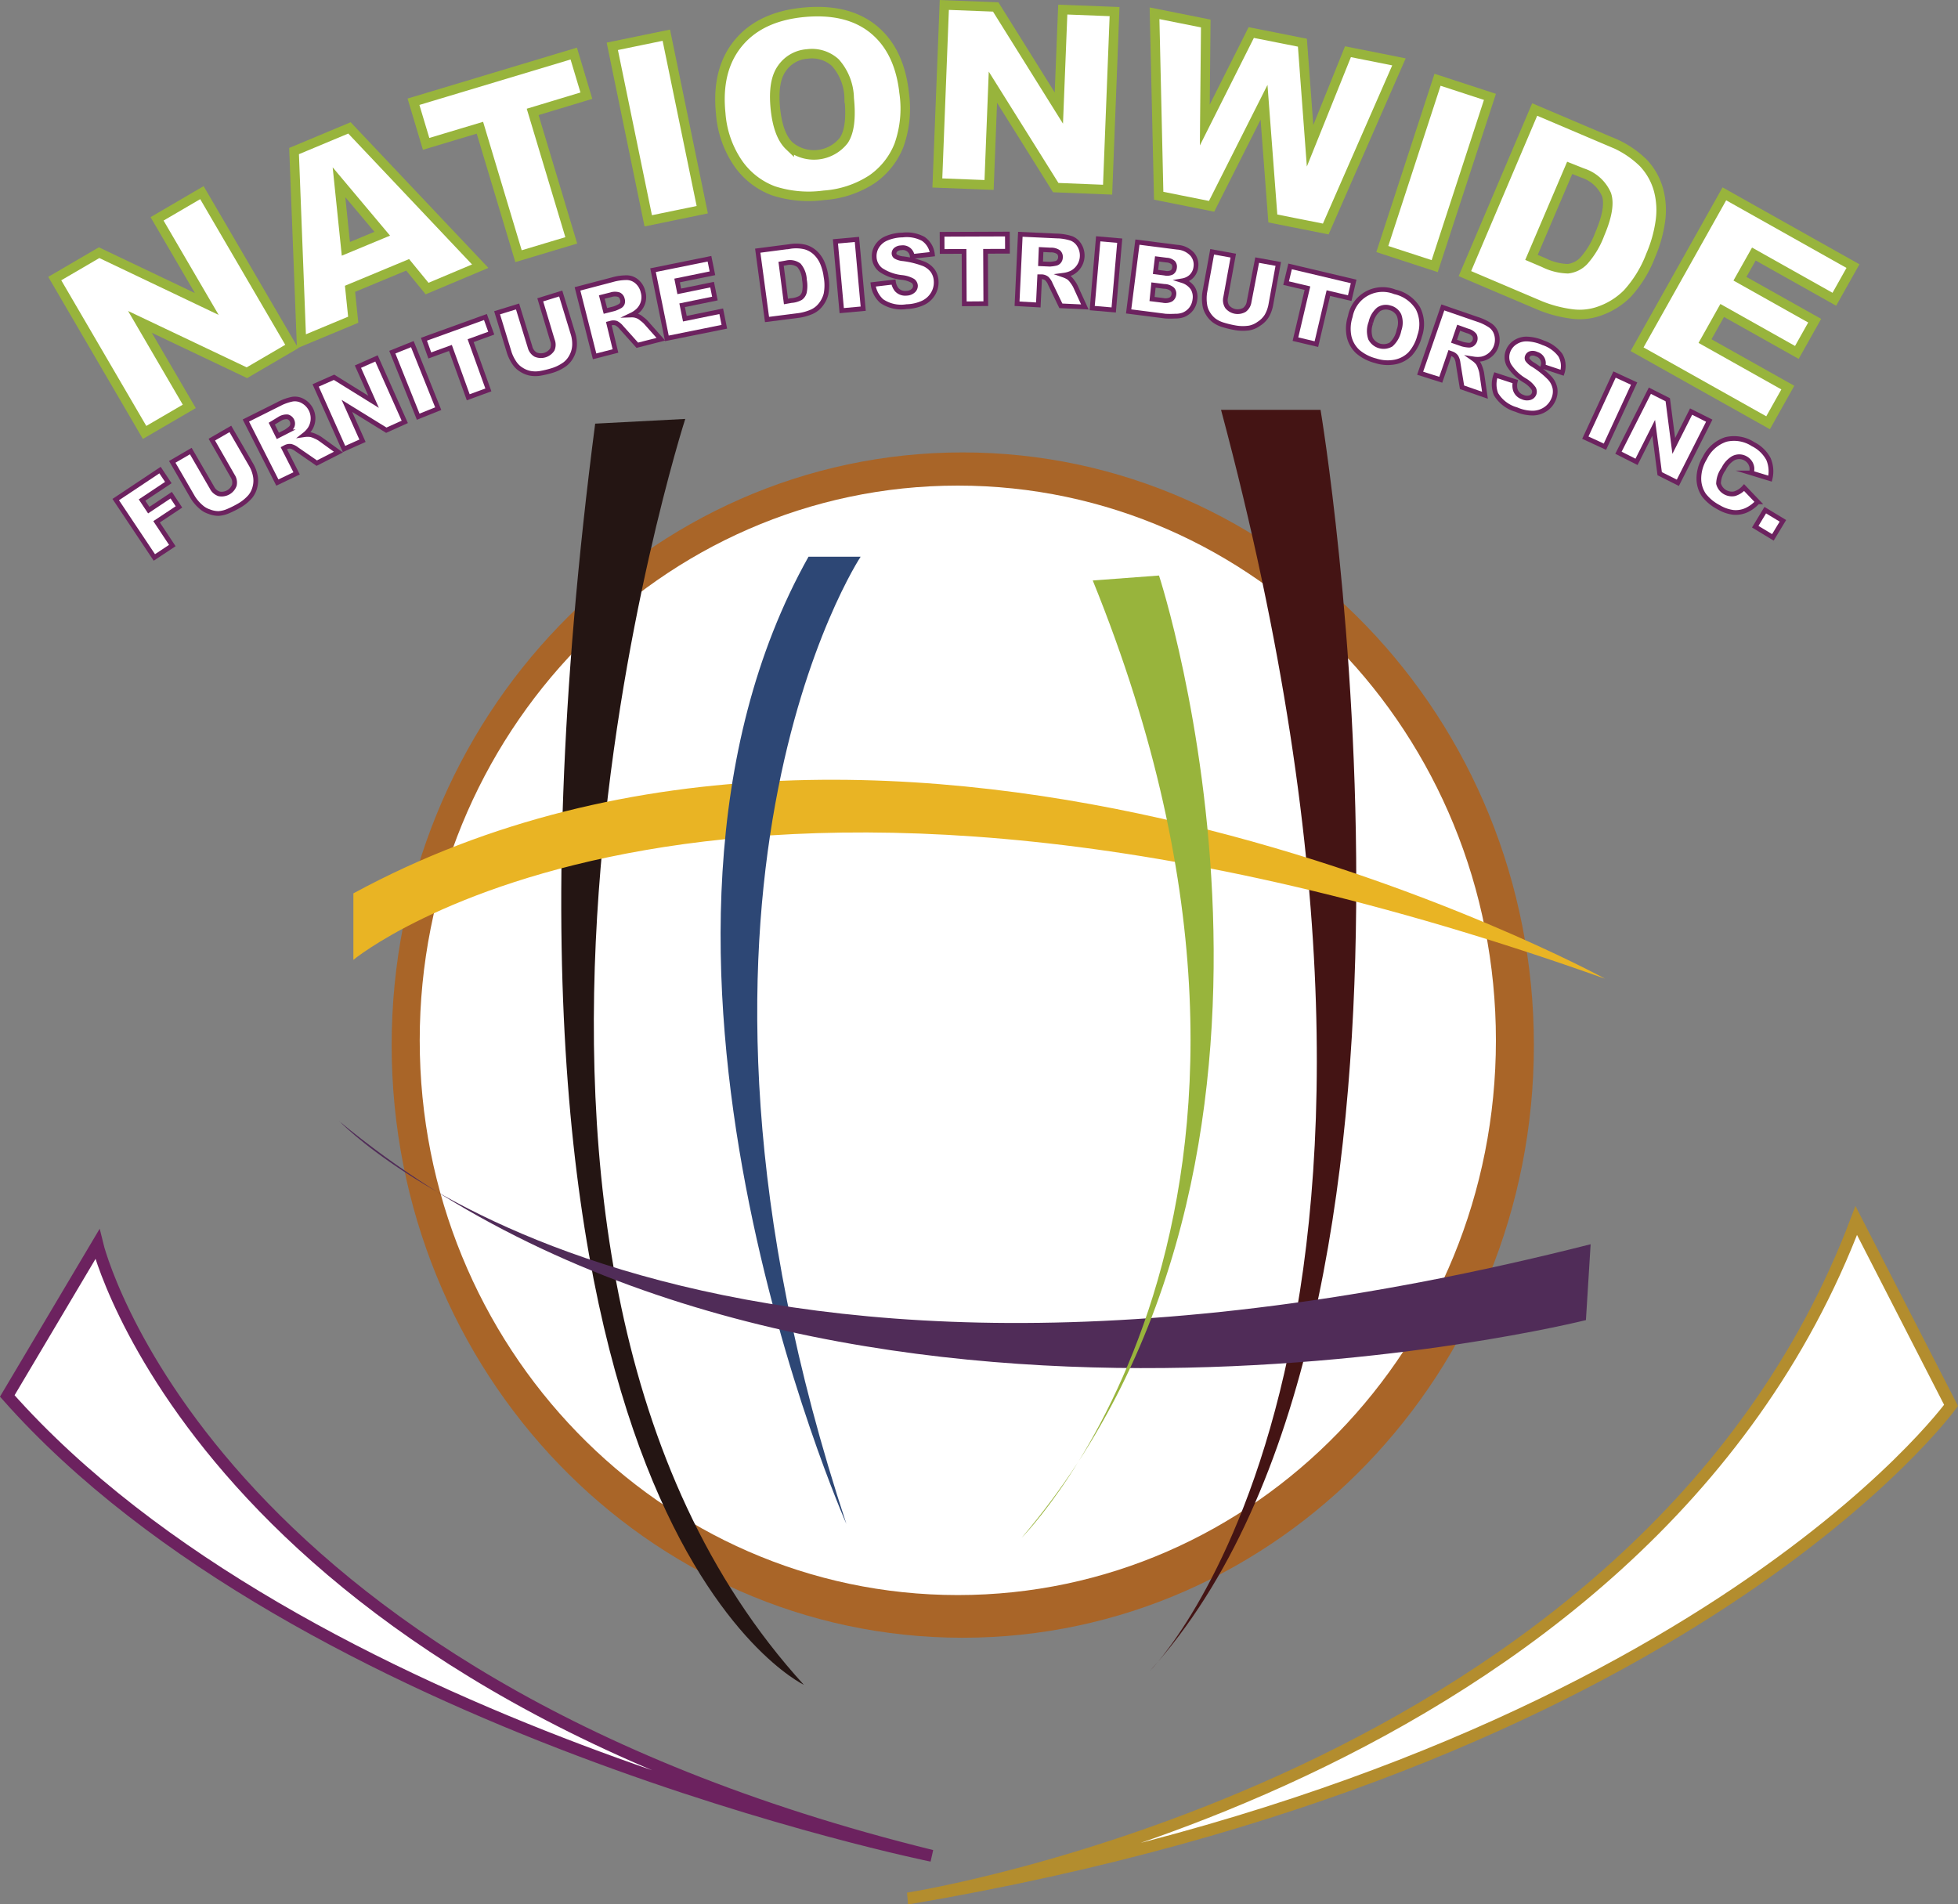 <svg id="Layer_1" data-name="Layer 1" xmlns="http://www.w3.org/2000/svg" viewBox="0 0 244.96 238.24"><rect x="0" y="0" width="244.96" height="238.24" fill="#808080" stroke="none"/><defs><style>.cls-1{fill:#a96528;}.cls-2{fill:#fff;}.cls-3{fill:#241513;}.cls-4{fill:#441414;}.cls-5{fill:#e9b424;}.cls-6,.cls-7,.cls-8,.cls-9{fill:none;stroke-miterlimit:10;}.cls-6,.cls-9{stroke:#6c225f;}.cls-6,.cls-7{stroke-width:1.48px;}.cls-7{stroke:#b38d2e;}.cls-8{stroke:#98b43c;stroke-width:1.19px;}.cls-9{stroke-width:0.59px;}.cls-10{fill:#2d4775;}.cls-11{fill:#502c58;}.cls-12{fill:#98b43c;}</style></defs><title>Logo(2018)</title><path class="cls-1" d="M191.9,130.75c0,40.95-32,74.14-71.47,74.14S49,171.69,49,130.75,81,56.6,120.43,56.6s71.47,33.2,71.47,74.14" transform="translate(0 0)"/><path class="cls-2" d="M187.15,130.15c0,38.33-30.14,69.4-67.32,69.4s-67.32-31.07-67.32-69.4,30.14-69.4,67.32-69.4,67.32,31.07,67.32,69.4" transform="translate(0 0)"/><path class="cls-3" d="M74.46,53l11.27-.59s-33.81,105,14.83,158.36c0,0-43.89-20.76-26.1-157.77" transform="translate(0 0)"/><path class="cls-4" d="M152.75,51.27h12.46s19,113.29-21.35,157.77c0,0,40.33-40.33,8.9-157.77" transform="translate(0 0)"/><path class="cls-5" d="M44.21,111.77v8.31S89.29,82.7,200.8,122.44c0,0-87.78-48-156.58-10.68" transform="translate(0 0)"/><path class="cls-2" d="M12.18,155.66s13,54,104.39,76.51c0,0-78.89-16-115.66-57.53Z" transform="translate(0 0)"/><path class="cls-6" d="M12.18,155.66s13,54,104.39,76.51c0,0-78.89-16-115.66-57.53Z" transform="translate(0 0)"/><path class="cls-2" d="M232.23,152.69l11.86,23.13s-32.62,45.08-130.49,61.69c0,0,91.93-14.24,118.63-84.82" transform="translate(0 0)"/><path class="cls-7" d="M232.23,152.69l11.86,23.13s-32.62,45.08-130.49,61.69C113.61,237.51,205.54,223.27,232.23,152.69Z" transform="translate(0 0)"/><polygon class="cls-2" points="6.85 34.85 12.4 31.61 25.87 38.03 19.65 27.38 25.26 24.1 36.5 43.35 30.89 46.63 17.51 40.27 23.68 50.84 18.09 54.1 6.85 34.85"/><polygon class="cls-8" points="6.85 34.85 12.4 31.61 25.87 38.03 19.65 27.38 25.26 24.1 36.5 43.35 30.89 46.63 17.51 40.27 23.68 50.84 18.09 54.1 6.85 34.85"/><path class="cls-2" d="M51,33.13l-7.21,3L44.19,40,37.71,42.7,36.79,18.9,43.72,16l16.36,17.3-6.65,2.8Zm-3.18-3.89L42.41,22.8l.86,8.33Z" transform="translate(0 0)"/><path class="cls-8" d="M51,33.13l-7.21,3L44.19,40,37.71,42.7,36.79,18.9,43.72,16l16.36,17.3-6.65,2.8Zm-3.18-3.89L42.41,22.8l.86,8.33Z" transform="translate(0 0)"/><polygon class="cls-2" points="51.73 12.73 71.78 6.7 73.36 11.97 66.64 14 71.47 30.07 64.87 32.05 60.04 15.98 53.31 18 51.73 12.73"/><polygon class="cls-8" points="51.73 12.73 71.78 6.7 73.36 11.97 66.64 14 71.47 30.07 64.87 32.05 60.04 15.98 53.31 18 51.73 12.73"/><rect class="cls-2" x="78.78" y="4.87" width="6.9" height="22.29" transform="translate(-1.54 16.92) rotate(-11.64)"/><rect class="cls-8" x="78.78" y="4.87" width="6.9" height="22.29" transform="translate(-1.54 16.92) rotate(-11.64)"/><path class="cls-2" d="M90.17,14.21q-.56-5.43,2.16-8.77t8.11-3.89Q106,1,109.27,3.66t3.85,8a13.74,13.74,0,0,1-.65,6.51,9.37,9.37,0,0,1-3.38,4.26,12.54,12.54,0,0,1-6,2,14.26,14.26,0,0,1-6.33-.56,9.39,9.39,0,0,1-4.37-3.37,12.62,12.62,0,0,1-2.19-6.32M97,13.54q.34,3.36,1.74,4.7a4.75,4.75,0,0,0,6.82-.67q1.06-1.56.68-5.28a6.89,6.89,0,0,0-1.73-4.45A4.34,4.34,0,0,0,101,6.75a4.19,4.19,0,0,0-3.18,1.81q-1.1,1.6-.76,5" transform="translate(0 0)"/><path class="cls-8" d="M90.17,14.21q-.56-5.43,2.16-8.77t8.11-3.89Q106,1,109.27,3.66t3.85,8a13.74,13.74,0,0,1-.65,6.51,9.37,9.37,0,0,1-3.38,4.26,12.54,12.54,0,0,1-6,2,14.26,14.26,0,0,1-6.33-.56,9.39,9.39,0,0,1-4.37-3.37A12.62,12.62,0,0,1,90.17,14.21ZM97,13.54q.34,3.36,1.74,4.7a4.75,4.75,0,0,0,6.82-.67q1.06-1.56.68-5.28a6.89,6.89,0,0,0-1.73-4.45A4.34,4.34,0,0,0,101,6.75a4.19,4.19,0,0,0-3.18,1.81Q96.67,10.15,97,13.54Z" transform="translate(0 0)"/><polygon class="cls-2" points="118.14 0.62 124.57 0.87 132.47 13.52 132.96 1.2 139.44 1.45 138.57 23.73 132.08 23.47 124.22 10.91 123.74 23.14 117.27 22.89 118.14 0.62"/><polygon class="cls-8" points="118.14 0.62 124.57 0.87 132.47 13.52 132.96 1.2 139.44 1.45 138.57 23.73 132.08 23.47 124.22 10.91 123.74 23.14 117.27 22.89 118.14 0.62"/><polygon class="cls-2" points="144.44 1.66 150.85 2.94 150.73 15.64 156.54 4.07 162.94 5.34 163.9 18.24 168.64 6.47 175.02 7.74 165.86 28.65 159.24 27.33 158.14 12.8 151.58 25.81 144.96 24.49 144.44 1.66"/><polygon class="cls-8" points="144.44 1.66 150.85 2.94 150.73 15.64 156.54 4.07 162.94 5.34 163.9 18.24 168.64 6.47 175.02 7.74 165.86 28.65 159.24 27.33 158.14 12.8 151.58 25.81 144.96 24.49 144.44 1.66"/><rect class="cls-2" x="167.92" y="17.77" width="22.29" height="6.9" transform="matrix(0.31, -0.95, 0.95, 0.31, 104, 185.17)"/><rect class="cls-8" x="167.92" y="17.77" width="22.29" height="6.9" transform="matrix(0.31, -0.95, 0.95, 0.31, 104, 185.17)"/><path class="cls-2" d="M192,13.7l9.41,4a12.26,12.26,0,0,1,4.17,2.67,8,8,0,0,1,1.91,3.38,9.77,9.77,0,0,1,.22,4,16.59,16.59,0,0,1-1.19,4.19,15,15,0,0,1-2.92,4.78,9.18,9.18,0,0,1-3.37,2.15,7.37,7.37,0,0,1-3.55.41,16,16,0,0,1-4-1.05l-9.41-4ZM196.38,21l-4.78,11.2,1.55.66a7.1,7.1,0,0,0,3,.76,3.25,3.25,0,0,0,2-1,10.52,10.52,0,0,0,2-3.36q1.39-3.26.84-4.91a4.89,4.89,0,0,0-3-2.71Z" transform="translate(0 0)"/><path class="cls-8" d="M192,13.7l9.41,4a12.26,12.26,0,0,1,4.17,2.67,8,8,0,0,1,1.91,3.38,9.77,9.77,0,0,1,.22,4,16.59,16.59,0,0,1-1.19,4.19,15,15,0,0,1-2.92,4.78,9.18,9.18,0,0,1-3.37,2.15,7.37,7.37,0,0,1-3.55.41,16,16,0,0,1-4-1.05l-9.41-4ZM196.38,21l-4.78,11.2,1.55.66a7.1,7.1,0,0,0,3,.76,3.25,3.25,0,0,0,2-1,10.52,10.52,0,0,0,2-3.36q1.39-3.26.84-4.91a4.89,4.89,0,0,0-3-2.71Z" transform="translate(0 0)"/><polygon class="cls-2" points="215.73 24.25 231.82 33.29 229.49 37.44 219.42 31.78 217.68 34.87 227.03 40.12 224.8 44.09 215.46 38.84 213.31 42.67 223.67 48.49 221.2 52.89 204.81 43.69 215.73 24.25"/><polygon class="cls-8" points="215.73 24.25 231.82 33.29 229.49 37.44 219.42 31.78 217.68 34.87 227.03 40.12 224.8 44.09 215.46 38.84 213.31 42.67 223.67 48.49 221.2 52.89 204.81 43.69 215.73 24.25"/><polygon class="cls-2" points="14.48 62.5 20.02 58.81 21.06 60.37 17.77 62.56 18.61 63.82 21.42 61.95 22.39 63.42 19.59 65.28 21.56 68.25 19.31 69.74 14.48 62.5"/><polygon class="cls-9" points="14.48 62.5 20.02 58.81 21.06 60.37 17.77 62.56 18.61 63.82 21.42 61.95 22.39 63.42 19.59 65.28 21.56 68.25 19.31 69.74 14.48 62.5"/><path class="cls-2" d="M26.5,55l2.32-1.34,2.6,4.49a4.34,4.34,0,0,1,.52,1.38,3.15,3.15,0,0,1-.05,1.42,3,3,0,0,1-.57,1.16,5.43,5.43,0,0,1-1.48,1.19,12.12,12.12,0,0,1-1.24.62,3.64,3.64,0,0,1-1.26.32A3.15,3.15,0,0,1,26.15,64a2.76,2.76,0,0,1-1-.58,5.2,5.2,0,0,1-1-1.15l-2.6-4.49,2.32-1.35,2.66,4.59a1.52,1.52,0,0,0,.9.77,1.7,1.7,0,0,0,1.89-1.09,1.51,1.51,0,0,0-.22-1.16Z" transform="translate(0 0)"/><path class="cls-9" d="M26.5,55l2.32-1.34,2.6,4.49a4.34,4.34,0,0,1,.52,1.38,3.15,3.15,0,0,1-.05,1.42,3,3,0,0,1-.57,1.16,5.43,5.43,0,0,1-1.48,1.19,12.12,12.12,0,0,1-1.24.62,3.64,3.64,0,0,1-1.26.32A3.15,3.15,0,0,1,26.15,64a2.76,2.76,0,0,1-1-.58,5.2,5.2,0,0,1-1-1.15l-2.6-4.49,2.32-1.35,2.66,4.59a1.52,1.52,0,0,0,.9.77,1.7,1.7,0,0,0,1.89-1.09,1.51,1.51,0,0,0-.22-1.16Z" transform="translate(0 0)"/><path class="cls-2" d="M34.7,60.37l-3.94-7.76,4-2a6.53,6.53,0,0,1,1.8-.67,2,2,0,0,1,1.31.23,2.46,2.46,0,0,1,.92,3.47,3.23,3.23,0,0,1-.69.74,2.67,2.67,0,0,1,.77,0,2.76,2.76,0,0,1,.59.21,3.31,3.31,0,0,1,.58.31l2.3,1.66-2.71,1.38-2.49-1.72a2.06,2.06,0,0,0-.74-.38,1.12,1.12,0,0,0-.68.12l-.21.11,1.6,3.15Zm.06-5.84,1-.51a4.09,4.09,0,0,0,.58-.43.71.71,0,0,0,.26-.44.88.88,0,0,0-.61-1,1.61,1.61,0,0,0-1,.25L34,53Z" transform="translate(0 0)"/><path class="cls-9" d="M34.7,60.37l-3.94-7.76,4-2a6.53,6.53,0,0,1,1.8-.67,2,2,0,0,1,1.31.23,2.46,2.46,0,0,1,.92,3.47,3.23,3.23,0,0,1-.69.74,2.67,2.67,0,0,1,.77,0,2.76,2.76,0,0,1,.59.21,3.31,3.31,0,0,1,.58.31l2.3,1.66-2.71,1.38-2.49-1.72a2.06,2.06,0,0,0-.74-.38,1.12,1.12,0,0,0-.68.12l-.21.11,1.6,3.15Zm.06-5.84,1-.51a4.09,4.09,0,0,0,.58-.43.71.71,0,0,0,.26-.44.88.88,0,0,0-.61-1,1.61,1.61,0,0,0-1,.25L34,53Z" transform="translate(0 0)"/><polygon class="cls-2" points="39.49 48.22 41.79 47.2 46.74 50.27 44.78 45.87 47.1 44.84 50.64 52.78 48.33 53.82 43.4 50.78 45.35 55.14 43.04 56.17 39.49 48.22"/><polygon class="cls-9" points="39.49 48.22 41.79 47.2 46.74 50.27 44.78 45.87 47.1 44.84 50.64 52.78 48.33 53.82 43.4 50.78 45.35 55.14 43.04 56.17 39.49 48.22"/><rect class="cls-2" x="50.61" y="43.24" width="2.7" height="8.7" transform="translate(-13.99 22.77) rotate(-21.86)"/><rect class="cls-9" x="50.61" y="43.24" width="2.7" height="8.7" transform="translate(-13.99 22.77) rotate(-21.86)"/><polygon class="cls-2" points="53.04 42.44 60.73 39.66 61.46 41.68 58.88 42.62 61.1 48.78 58.58 49.7 56.35 43.53 53.77 44.47 53.04 42.44"/><polygon class="cls-9" points="53.04 42.44 60.73 39.66 61.46 41.68 58.88 42.62 61.1 48.78 58.58 49.7 56.35 43.53 53.77 44.47 53.04 42.44"/><path class="cls-2" d="M67.59,37.51l2.56-.79,1.53,5a4.34,4.34,0,0,1,.2,1.46,3.16,3.16,0,0,1-.37,1.37,3,3,0,0,1-.82,1,5.43,5.43,0,0,1-1.71.83,11.85,11.85,0,0,1-1.35.32,3.62,3.62,0,0,1-1.3,0,3.14,3.14,0,0,1-1.1-.45,2.76,2.76,0,0,1-.84-.79,5.22,5.22,0,0,1-.67-1.33l-1.53-5,2.56-.79,1.56,5.07a1.51,1.51,0,0,0,.7.95,1.7,1.7,0,0,0,2.09-.64,1.51,1.51,0,0,0,0-1.18Z" transform="translate(0 0)"/><path class="cls-9" d="M67.59,37.51l2.56-.79,1.53,5a4.34,4.34,0,0,1,.2,1.46,3.16,3.16,0,0,1-.37,1.37,3,3,0,0,1-.82,1,5.43,5.43,0,0,1-1.71.83,11.85,11.85,0,0,1-1.35.32,3.62,3.62,0,0,1-1.3,0,3.14,3.14,0,0,1-1.1-.45,2.76,2.76,0,0,1-.84-.79,5.22,5.22,0,0,1-.67-1.33l-1.53-5,2.56-.79,1.56,5.07a1.51,1.51,0,0,0,.7.95,1.7,1.7,0,0,0,2.09-.64,1.51,1.51,0,0,0,0-1.18Z" transform="translate(0 0)"/><path class="cls-2" d="M74.39,44.58l-2.14-8.44L76.59,35a6.53,6.53,0,0,1,1.9-.26,2,2,0,0,1,1.22.51,2.4,2.4,0,0,1,.74,1.27,2.32,2.32,0,0,1-.61,2.32,3.24,3.24,0,0,1-.83.57,1.82,1.82,0,0,1,1.29.48,3.35,3.35,0,0,1,.5.43l1.88,2.12-2.95.75-2-2.23a2,2,0,0,0-.64-.53,1.13,1.13,0,0,0-.69,0l-.23.06L77,43.91Zm1.35-5.68,1.1-.28a4.15,4.15,0,0,0,.66-.29.71.71,0,0,0,.36-.37.81.81,0,0,0,0-.53.8.8,0,0,0-.42-.56,1.61,1.61,0,0,0-1,0l-1.15.29Z" transform="translate(0 0)"/><path class="cls-9" d="M74.39,44.58l-2.14-8.44L76.59,35a6.53,6.53,0,0,1,1.9-.26,2,2,0,0,1,1.22.51,2.4,2.4,0,0,1,.74,1.27,2.32,2.32,0,0,1-.61,2.32,3.24,3.24,0,0,1-.83.57,1.82,1.82,0,0,1,1.29.48,3.35,3.35,0,0,1,.5.43l1.88,2.12-2.95.75-2-2.23a2,2,0,0,0-.64-.53,1.13,1.13,0,0,0-.69,0l-.23.06L77,43.91Zm1.35-5.68,1.1-.28a4.15,4.15,0,0,0,.66-.29.71.71,0,0,0,.36-.37.81.81,0,0,0,0-.53.8.8,0,0,0-.42-.56,1.61,1.61,0,0,0-1,0l-1.15.29Z" transform="translate(0 0)"/><polygon class="cls-2" points="81.7 33.8 88.76 32.37 89.13 34.19 84.71 35.09 84.98 36.45 89.09 35.61 89.44 37.35 85.34 38.19 85.68 39.87 90.23 38.94 90.62 40.88 83.43 42.33 81.7 33.8"/><polygon class="cls-9" points="81.7 33.8 88.76 32.37 89.13 34.19 84.71 35.09 84.98 36.45 89.09 35.61 89.44 37.35 85.34 38.19 85.68 39.87 90.23 38.94 90.62 40.88 83.43 42.33 81.7 33.8"/><path class="cls-2" d="M94.8,31.36l4-.52a4.79,4.79,0,0,1,1.94.07,3.1,3.1,0,0,1,1.31.76,3.82,3.82,0,0,1,.86,1.29,6.47,6.47,0,0,1,.43,1.64,5.87,5.87,0,0,1,0,2.19,3.59,3.59,0,0,1-.71,1.39,2.88,2.88,0,0,1-1.11.84,6.24,6.24,0,0,1-1.56.44l-4,.51ZM97.72,33l.61,4.72L99,37.6a2.76,2.76,0,0,0,1.17-.34,1.26,1.26,0,0,0,.47-.72,4.13,4.13,0,0,0,0-1.53,2.94,2.94,0,0,0-.69-1.82,1.91,1.91,0,0,0-1.55-.31Z" transform="translate(0 0)"/><path class="cls-9" d="M94.8,31.36l4-.52a4.79,4.79,0,0,1,1.94.07,3.1,3.1,0,0,1,1.31.76,3.82,3.82,0,0,1,.86,1.29,6.47,6.47,0,0,1,.43,1.64,5.87,5.87,0,0,1,0,2.19,3.59,3.59,0,0,1-.71,1.39,2.88,2.88,0,0,1-1.11.84,6.24,6.24,0,0,1-1.56.44l-4,.51ZM97.72,33l.61,4.72L99,37.6a2.76,2.76,0,0,0,1.17-.34,1.26,1.26,0,0,0,.47-.72,4.13,4.13,0,0,0,0-1.53,2.94,2.94,0,0,0-.69-1.82,1.91,1.91,0,0,0-1.55-.31Z" transform="translate(0 0)"/><rect class="cls-2" x="104.91" y="30.05" width="2.7" height="8.7" transform="translate(-2.68 9.76) rotate(-5.19)"/><rect class="cls-9" x="104.91" y="30.05" width="2.7" height="8.7" transform="translate(-2.68 9.76) rotate(-5.19)"/><path class="cls-2" d="M109.23,35.59l2.55-.3a2,2,0,0,0,.39.93,1.42,1.42,0,0,0,1.21.47,1.32,1.32,0,0,0,.87-.32.81.81,0,0,0,.28-.64.8.8,0,0,0-.33-.59,3.43,3.43,0,0,0-1.4-.43,5.85,5.85,0,0,1-2.58-.92,2.13,2.13,0,0,1-.85-1.64,2.28,2.28,0,0,1,.32-1.29,2.57,2.57,0,0,1,1.12-1,5.43,5.43,0,0,1,2.12-.46,4.37,4.37,0,0,1,2.57.48,2.67,2.67,0,0,1,1.15,1.92l-2.52.28A1.18,1.18,0,0,0,112.75,31a1.07,1.07,0,0,0-.69.24.61.61,0,0,0-.21.5.48.48,0,0,0,.22.36,2.2,2.2,0,0,0,.92.27,11.25,11.25,0,0,1,2.56.63,2.66,2.66,0,0,1,1.16.9,2.44,2.44,0,0,1,.41,1.27,2.76,2.76,0,0,1-.38,1.57,2.9,2.9,0,0,1-1.24,1.14,5.23,5.23,0,0,1-2.07.48,4.32,4.32,0,0,1-3.12-.69,3.37,3.37,0,0,1-1.08-2.12" transform="translate(0 0)"/><path class="cls-9" d="M109.23,35.59l2.55-.3a2,2,0,0,0,.39.93,1.42,1.42,0,0,0,1.21.47,1.32,1.32,0,0,0,.87-.32.81.81,0,0,0,.28-.64.8.8,0,0,0-.33-.59,3.43,3.43,0,0,0-1.4-.43,5.85,5.85,0,0,1-2.58-.92,2.13,2.13,0,0,1-.85-1.64,2.28,2.28,0,0,1,.32-1.29,2.57,2.57,0,0,1,1.12-1,5.43,5.43,0,0,1,2.12-.46,4.37,4.37,0,0,1,2.57.48,2.67,2.67,0,0,1,1.15,1.92l-2.52.28A1.18,1.18,0,0,0,112.75,31a1.07,1.07,0,0,0-.69.24.61.61,0,0,0-.21.5.48.48,0,0,0,.22.36,2.2,2.2,0,0,0,.92.27,11.25,11.25,0,0,1,2.56.63,2.66,2.66,0,0,1,1.16.9,2.44,2.44,0,0,1,.41,1.27,2.76,2.76,0,0,1-.38,1.57,2.9,2.9,0,0,1-1.24,1.14,5.23,5.23,0,0,1-2.07.48,4.32,4.32,0,0,1-3.12-.69A3.37,3.37,0,0,1,109.23,35.59Z" transform="translate(0 0)"/><polygon class="cls-2" points="117.86 29.31 126.03 29.28 126.04 31.43 123.3 31.44 123.33 37.99 120.64 38.01 120.61 31.45 117.87 31.46 117.86 29.31"/><polygon class="cls-9" points="117.86 29.31 126.03 29.28 126.04 31.43 123.3 31.44 123.33 37.99 120.64 38.01 120.61 31.45 117.87 31.46 117.86 29.31"/><path class="cls-2" d="M127.24,38l.41-8.69,4.48.21a6.5,6.5,0,0,1,1.89.3,2,2,0,0,1,1,.84,2.46,2.46,0,0,1-.92,3.47,3.24,3.24,0,0,1-1,.3,2.69,2.69,0,0,1,.68.35,2.76,2.76,0,0,1,.41.48,3.46,3.46,0,0,1,.35.56l1.18,2.58-3-.14-1.31-2.72a2,2,0,0,0-.45-.69,1.13,1.13,0,0,0-.65-.23h-.24l-.17,3.53Zm2.94-5,1.13.05a4,4,0,0,0,.72-.09.71.71,0,0,0,.45-.25.81.81,0,0,0,.19-.5.8.8,0,0,0-.24-.66,1.62,1.62,0,0,0-1-.27l-1.18-.06Z" transform="translate(0 0)"/><path class="cls-9" d="M127.24,38l.41-8.69,4.48.21a6.5,6.5,0,0,1,1.89.3,2,2,0,0,1,1,.84,2.46,2.46,0,0,1-.92,3.47,3.24,3.24,0,0,1-1,.3,2.69,2.69,0,0,1,.68.35,2.76,2.76,0,0,1,.41.48,3.46,3.46,0,0,1,.35.56l1.18,2.58-3-.14-1.31-2.72a2,2,0,0,0-.45-.69,1.13,1.13,0,0,0-.65-.23h-.24l-.17,3.53Zm2.94-5,1.13.05a4,4,0,0,0,.72-.09.71.71,0,0,0,.45-.25.81.81,0,0,0,.19-.5.8.8,0,0,0-.24-.66,1.62,1.62,0,0,0-1-.27l-1.18-.06Z" transform="translate(0 0)"/><rect class="cls-2" x="134.01" y="32.97" width="8.7" height="2.7" transform="translate(92.21 169.2) rotate(-85.04)"/><rect class="cls-9" x="134.01" y="32.97" width="8.7" height="2.7" transform="translate(92.21 169.2) rotate(-85.04)"/><path class="cls-2" d="M142.3,30.29l5,.64a2.75,2.75,0,0,1,1.84.86,2,2,0,0,1,.47,1.62,1.94,1.94,0,0,1-.65,1.25,2.13,2.13,0,0,1-1,.46,2.44,2.44,0,0,1,1.27.94,2.13,2.13,0,0,1,.26,1.43,2.37,2.37,0,0,1-.47,1.17,2.32,2.32,0,0,1-1,.74,2.85,2.85,0,0,1-1,.15,11.72,11.72,0,0,1-1.21,0l-4.61-.59Zm1.83,7.12,1.36.17a1.5,1.5,0,0,0,1-.12.83.83,0,0,0,.37-.62.77.77,0,0,0-.2-.65,1.57,1.57,0,0,0-1-.36l-1.35-.17Zm.43-3.39,1.16.15a1.34,1.34,0,0,0,.9-.1.79.79,0,0,0,.32-.59.75.75,0,0,0-.17-.62,1.32,1.32,0,0,0-.83-.32l-1.18-.15Z" transform="translate(0 0)"/><path class="cls-9" d="M142.3,30.29l5,.64a2.75,2.75,0,0,1,1.84.86,2,2,0,0,1,.47,1.62,1.94,1.94,0,0,1-.65,1.25,2.13,2.13,0,0,1-1,.46,2.44,2.44,0,0,1,1.27.94,2.13,2.13,0,0,1,.26,1.43,2.37,2.37,0,0,1-.47,1.17,2.32,2.32,0,0,1-1,.74,2.85,2.85,0,0,1-1,.15,11.72,11.72,0,0,1-1.21,0l-4.61-.59Zm1.83,7.12,1.36.17a1.5,1.5,0,0,0,1-.12.83.83,0,0,0,.37-.62.77.77,0,0,0-.2-.65,1.57,1.57,0,0,0-1-.36l-1.35-.17Zm.43-3.39,1.16.15a1.34,1.34,0,0,0,.9-.1.79.79,0,0,0,.32-.59.75.75,0,0,0-.17-.62,1.32,1.32,0,0,0-.83-.32l-1.18-.15Z" transform="translate(0 0)"/><path class="cls-2" d="M157.28,32.54l2.64.48-.93,5.1a4.38,4.38,0,0,1-.5,1.39,3.16,3.16,0,0,1-1,1,3,3,0,0,1-1.19.52,5.45,5.45,0,0,1-1.9-.05,12.07,12.07,0,0,1-1.35-.33,3.65,3.65,0,0,1-1.17-.57,3.16,3.16,0,0,1-.78-.9,2.77,2.77,0,0,1-.38-1.09,5.23,5.23,0,0,1,0-1.49l.93-5.1,2.64.48-.95,5.22a1.52,1.52,0,0,0,.19,1.17,1.7,1.7,0,0,0,2.15.4,1.51,1.51,0,0,0,.59-1Z" transform="translate(0 0)"/><path class="cls-9" d="M157.28,32.54l2.64.48-.93,5.1a4.38,4.38,0,0,1-.5,1.39,3.16,3.16,0,0,1-1,1,3,3,0,0,1-1.19.52,5.45,5.45,0,0,1-1.9-.05,12.07,12.07,0,0,1-1.35-.33,3.65,3.65,0,0,1-1.17-.57,3.16,3.16,0,0,1-.78-.9,2.77,2.77,0,0,1-.38-1.09,5.23,5.23,0,0,1,0-1.49l.93-5.1,2.64.48-.95,5.22a1.52,1.52,0,0,0,.19,1.17,1.7,1.7,0,0,0,2.15.4,1.51,1.51,0,0,0,.59-1Z" transform="translate(0 0)"/><polygon class="cls-2" points="161.4 33.33 169.35 35.21 168.86 37.3 166.19 36.67 164.69 43.05 162.07 42.43 163.57 36.05 160.9 35.42 161.4 33.33"/><polygon class="cls-9" points="161.4 33.33 169.35 35.21 168.86 37.3 166.19 36.67 164.69 43.05 162.07 42.43 163.57 36.05 160.9 35.42 161.4 33.33"/><path class="cls-2" d="M168.93,39.59a4.12,4.12,0,0,1,5.57-3.08,4.55,4.55,0,0,1,2.89,2.05,4.4,4.4,0,0,1,.22,3.46,5.37,5.37,0,0,1-1.19,2.26,3.67,3.67,0,0,1-1.85,1,4.91,4.91,0,0,1-2.48-.15,5.57,5.57,0,0,1-2.21-1.13,3.67,3.67,0,0,1-1.09-1.86,4.92,4.92,0,0,1,.13-2.61m2.58.76a2.92,2.92,0,0,0-.05,2,1.85,1.85,0,0,0,2.57.75,3.22,3.22,0,0,0,1-1.81,2.69,2.69,0,0,0,0-1.86,1.7,1.7,0,0,0-1.14-.92,1.63,1.63,0,0,0-1.41.19,2.93,2.93,0,0,0-1,1.69" transform="translate(0 0)"/><path class="cls-9" d="M168.93,39.59a4.12,4.12,0,0,1,5.57-3.08,4.55,4.55,0,0,1,2.89,2.05,4.4,4.4,0,0,1,.22,3.46,5.37,5.37,0,0,1-1.19,2.26,3.67,3.67,0,0,1-1.85,1,4.91,4.91,0,0,1-2.48-.15,5.57,5.57,0,0,1-2.21-1.13,3.67,3.67,0,0,1-1.09-1.86A4.92,4.92,0,0,1,168.93,39.59Zm2.58.76a2.92,2.92,0,0,0-.05,2,1.85,1.85,0,0,0,2.57.75,3.22,3.22,0,0,0,1-1.81,2.69,2.69,0,0,0,0-1.86,1.7,1.7,0,0,0-1.14-.92,1.63,1.63,0,0,0-1.41.19A2.93,2.93,0,0,0,171.51,40.35Z" transform="translate(0 0)"/><path class="cls-2" d="M177.67,46.69l2.84-8.23,4.24,1.46a6.51,6.51,0,0,1,1.73.82,2,2,0,0,1,.75,1.1,2.46,2.46,0,0,1-1.86,3.07,3.24,3.24,0,0,1-1,0,2.67,2.67,0,0,1,.56.53,2.74,2.74,0,0,1,.26.57,3.5,3.5,0,0,1,.18.63l.41,2.81-2.87-1-.49-3a2,2,0,0,0-.24-.79,1.13,1.13,0,0,0-.56-.41l-.22-.08-1.15,3.34Zm4.24-4,1.07.37a4.06,4.06,0,0,0,.71.12.7.7,0,0,0,.5-.12.88.88,0,0,0,.28-1.12,1.61,1.61,0,0,0-.87-.54L182.49,41Z" transform="translate(0 0)"/><path class="cls-9" d="M177.67,46.69l2.84-8.23,4.24,1.46a6.51,6.51,0,0,1,1.73.82,2,2,0,0,1,.75,1.1,2.46,2.46,0,0,1-1.86,3.07,3.24,3.24,0,0,1-1,0,2.67,2.67,0,0,1,.56.53,2.74,2.74,0,0,1,.26.57,3.5,3.5,0,0,1,.18.63l.41,2.81-2.87-1-.49-3a2,2,0,0,0-.24-.79,1.13,1.13,0,0,0-.56-.41l-.22-.08-1.15,3.34Zm4.24-4,1.07.37a4.06,4.06,0,0,0,.71.12.7.7,0,0,0,.5-.12.88.88,0,0,0,.28-1.12,1.61,1.61,0,0,0-.87-.54L182.49,41Z" transform="translate(0 0)"/><path class="cls-2" d="M187.13,46.94l2.44.8a2,2,0,0,0,0,1,1.42,1.42,0,0,0,.91.93,1.31,1.31,0,0,0,.92.08.81.81,0,0,0,.52-.47.8.8,0,0,0-.05-.67,3.42,3.42,0,0,0-1.09-1,5.86,5.86,0,0,1-2-1.92,2.13,2.13,0,0,1-.08-1.84,2.29,2.29,0,0,1,.83-1,2.58,2.58,0,0,1,1.43-.44,5.46,5.46,0,0,1,2.11.48,4.38,4.38,0,0,1,2.13,1.52,2.68,2.68,0,0,1,.24,2.22l-2.41-.8a1.18,1.18,0,0,0-.81-1.53,1.07,1.07,0,0,0-.73-.08.61.61,0,0,0-.4.36.48.48,0,0,0,0,.42,2.19,2.19,0,0,0,.72.63,11.18,11.18,0,0,1,2.06,1.65,2.66,2.66,0,0,1,.67,1.31,2.44,2.44,0,0,1-.16,1.32,2.76,2.76,0,0,1-1,1.26,2.91,2.91,0,0,1-1.6.51,5.21,5.21,0,0,1-2.08-.44,4.32,4.32,0,0,1-2.54-1.93,3.37,3.37,0,0,1-.09-2.38" transform="translate(0 0)"/><path class="cls-9" d="M187.13,46.94l2.44.8a2,2,0,0,0,0,1,1.42,1.42,0,0,0,.91.93,1.31,1.31,0,0,0,.92.08.81.81,0,0,0,.52-.47.8.8,0,0,0-.05-.67,3.42,3.42,0,0,0-1.09-1,5.86,5.86,0,0,1-2-1.92,2.13,2.13,0,0,1-.08-1.84,2.29,2.29,0,0,1,.83-1,2.58,2.58,0,0,1,1.43-.44,5.46,5.46,0,0,1,2.11.48,4.38,4.38,0,0,1,2.13,1.52,2.68,2.68,0,0,1,.24,2.22l-2.41-.8a1.18,1.18,0,0,0-.81-1.53,1.07,1.07,0,0,0-.73-.08.61.61,0,0,0-.4.36.48.48,0,0,0,0,.42,2.19,2.19,0,0,0,.72.63,11.18,11.18,0,0,1,2.06,1.65,2.66,2.66,0,0,1,.67,1.31,2.44,2.44,0,0,1-.16,1.32,2.76,2.76,0,0,1-1,1.26,2.91,2.91,0,0,1-1.6.51,5.21,5.21,0,0,1-2.08-.44,4.32,4.32,0,0,1-2.54-1.93A3.37,3.37,0,0,1,187.13,46.94Z" transform="translate(0 0)"/><rect class="cls-2" x="197.03" y="50.01" width="8.7" height="2.7" transform="translate(70.24 212.59) rotate(-65.18)"/><rect class="cls-9" x="197.03" y="50.01" width="8.7" height="2.7" transform="translate(70.24 212.59) rotate(-65.18)"/><polygon class="cls-2" points="206.41 48.88 208.65 50.01 209.4 55.79 211.57 51.49 213.84 52.63 209.91 60.4 207.64 59.26 206.89 53.52 204.74 57.78 202.48 56.64 206.41 48.88"/><polygon class="cls-9" points="206.41 48.88 208.65 50.01 209.4 55.79 211.57 51.49 213.84 52.63 209.91 60.4 207.64 59.26 206.89 53.52 204.74 57.78 202.48 56.64 206.41 48.88"/><path class="cls-2" d="M218.2,61l1.7,1.78a4.34,4.34,0,0,1-1.46,1.07,3.25,3.25,0,0,1-1.6.25,4.74,4.74,0,0,1-1.84-.65,5.6,5.6,0,0,1-1.82-1.5,3.66,3.66,0,0,1-.64-2,4.91,4.91,0,0,1,.74-2.64,4.52,4.52,0,0,1,2.63-2.33,4.37,4.37,0,0,1,3.4.58,4.42,4.42,0,0,1,1.93,1.85,3.91,3.91,0,0,1,.21,2.47l-2.33-.71a2.06,2.06,0,0,0,.06-.64,1.55,1.55,0,0,0-.25-.68,1.61,1.61,0,0,0-.55-.5,1.58,1.58,0,0,0-1.58,0,3.13,3.13,0,0,0-1.16,1.31A3.25,3.25,0,0,0,215,60.5a1.73,1.73,0,0,0,2,1.27A2.67,2.67,0,0,0,218.2,61" transform="translate(0 0)"/><path class="cls-9" d="M218.2,61l1.7,1.78a4.34,4.34,0,0,1-1.46,1.07,3.25,3.25,0,0,1-1.6.25,4.74,4.74,0,0,1-1.84-.65,5.6,5.6,0,0,1-1.82-1.5,3.66,3.66,0,0,1-.64-2,4.91,4.91,0,0,1,.74-2.64,4.52,4.52,0,0,1,2.63-2.33,4.37,4.37,0,0,1,3.4.58,4.42,4.42,0,0,1,1.93,1.85,3.91,3.91,0,0,1,.21,2.47l-2.33-.71a2.06,2.06,0,0,0,.06-.64,1.55,1.55,0,0,0-.25-.68,1.61,1.61,0,0,0-.55-.5,1.58,1.58,0,0,0-1.58,0,3.13,3.13,0,0,0-1.16,1.31A3.25,3.25,0,0,0,215,60.5a1.73,1.73,0,0,0,2,1.27A2.67,2.67,0,0,0,218.2,61Z" transform="translate(0 0)"/><rect class="cls-2" x="220.12" y="64.25" width="2.42" height="2.58" transform="translate(50.69 220.98) rotate(-58.83)"/><rect class="cls-9" x="220.12" y="64.25" width="2.42" height="2.58" transform="translate(50.69 220.98) rotate(-58.83)"/><path class="cls-10" d="M101.15,69.65h6.52s-27.88,42.11-1.78,121c0,0-32-72.36-4.74-121" transform="translate(0 0)"/><path class="cls-11" d="M42.43,140.24S84.54,184.72,199,155.66l-.59,9.49s-96.68,24.32-156-24.91" transform="translate(0 0)"/><path class="cls-12" d="M136.74,72.62,145,72s23.73,72.36-17.2,120.4c0,0,40.93-40.92,8.9-119.81" transform="translate(0 0)"/></svg>